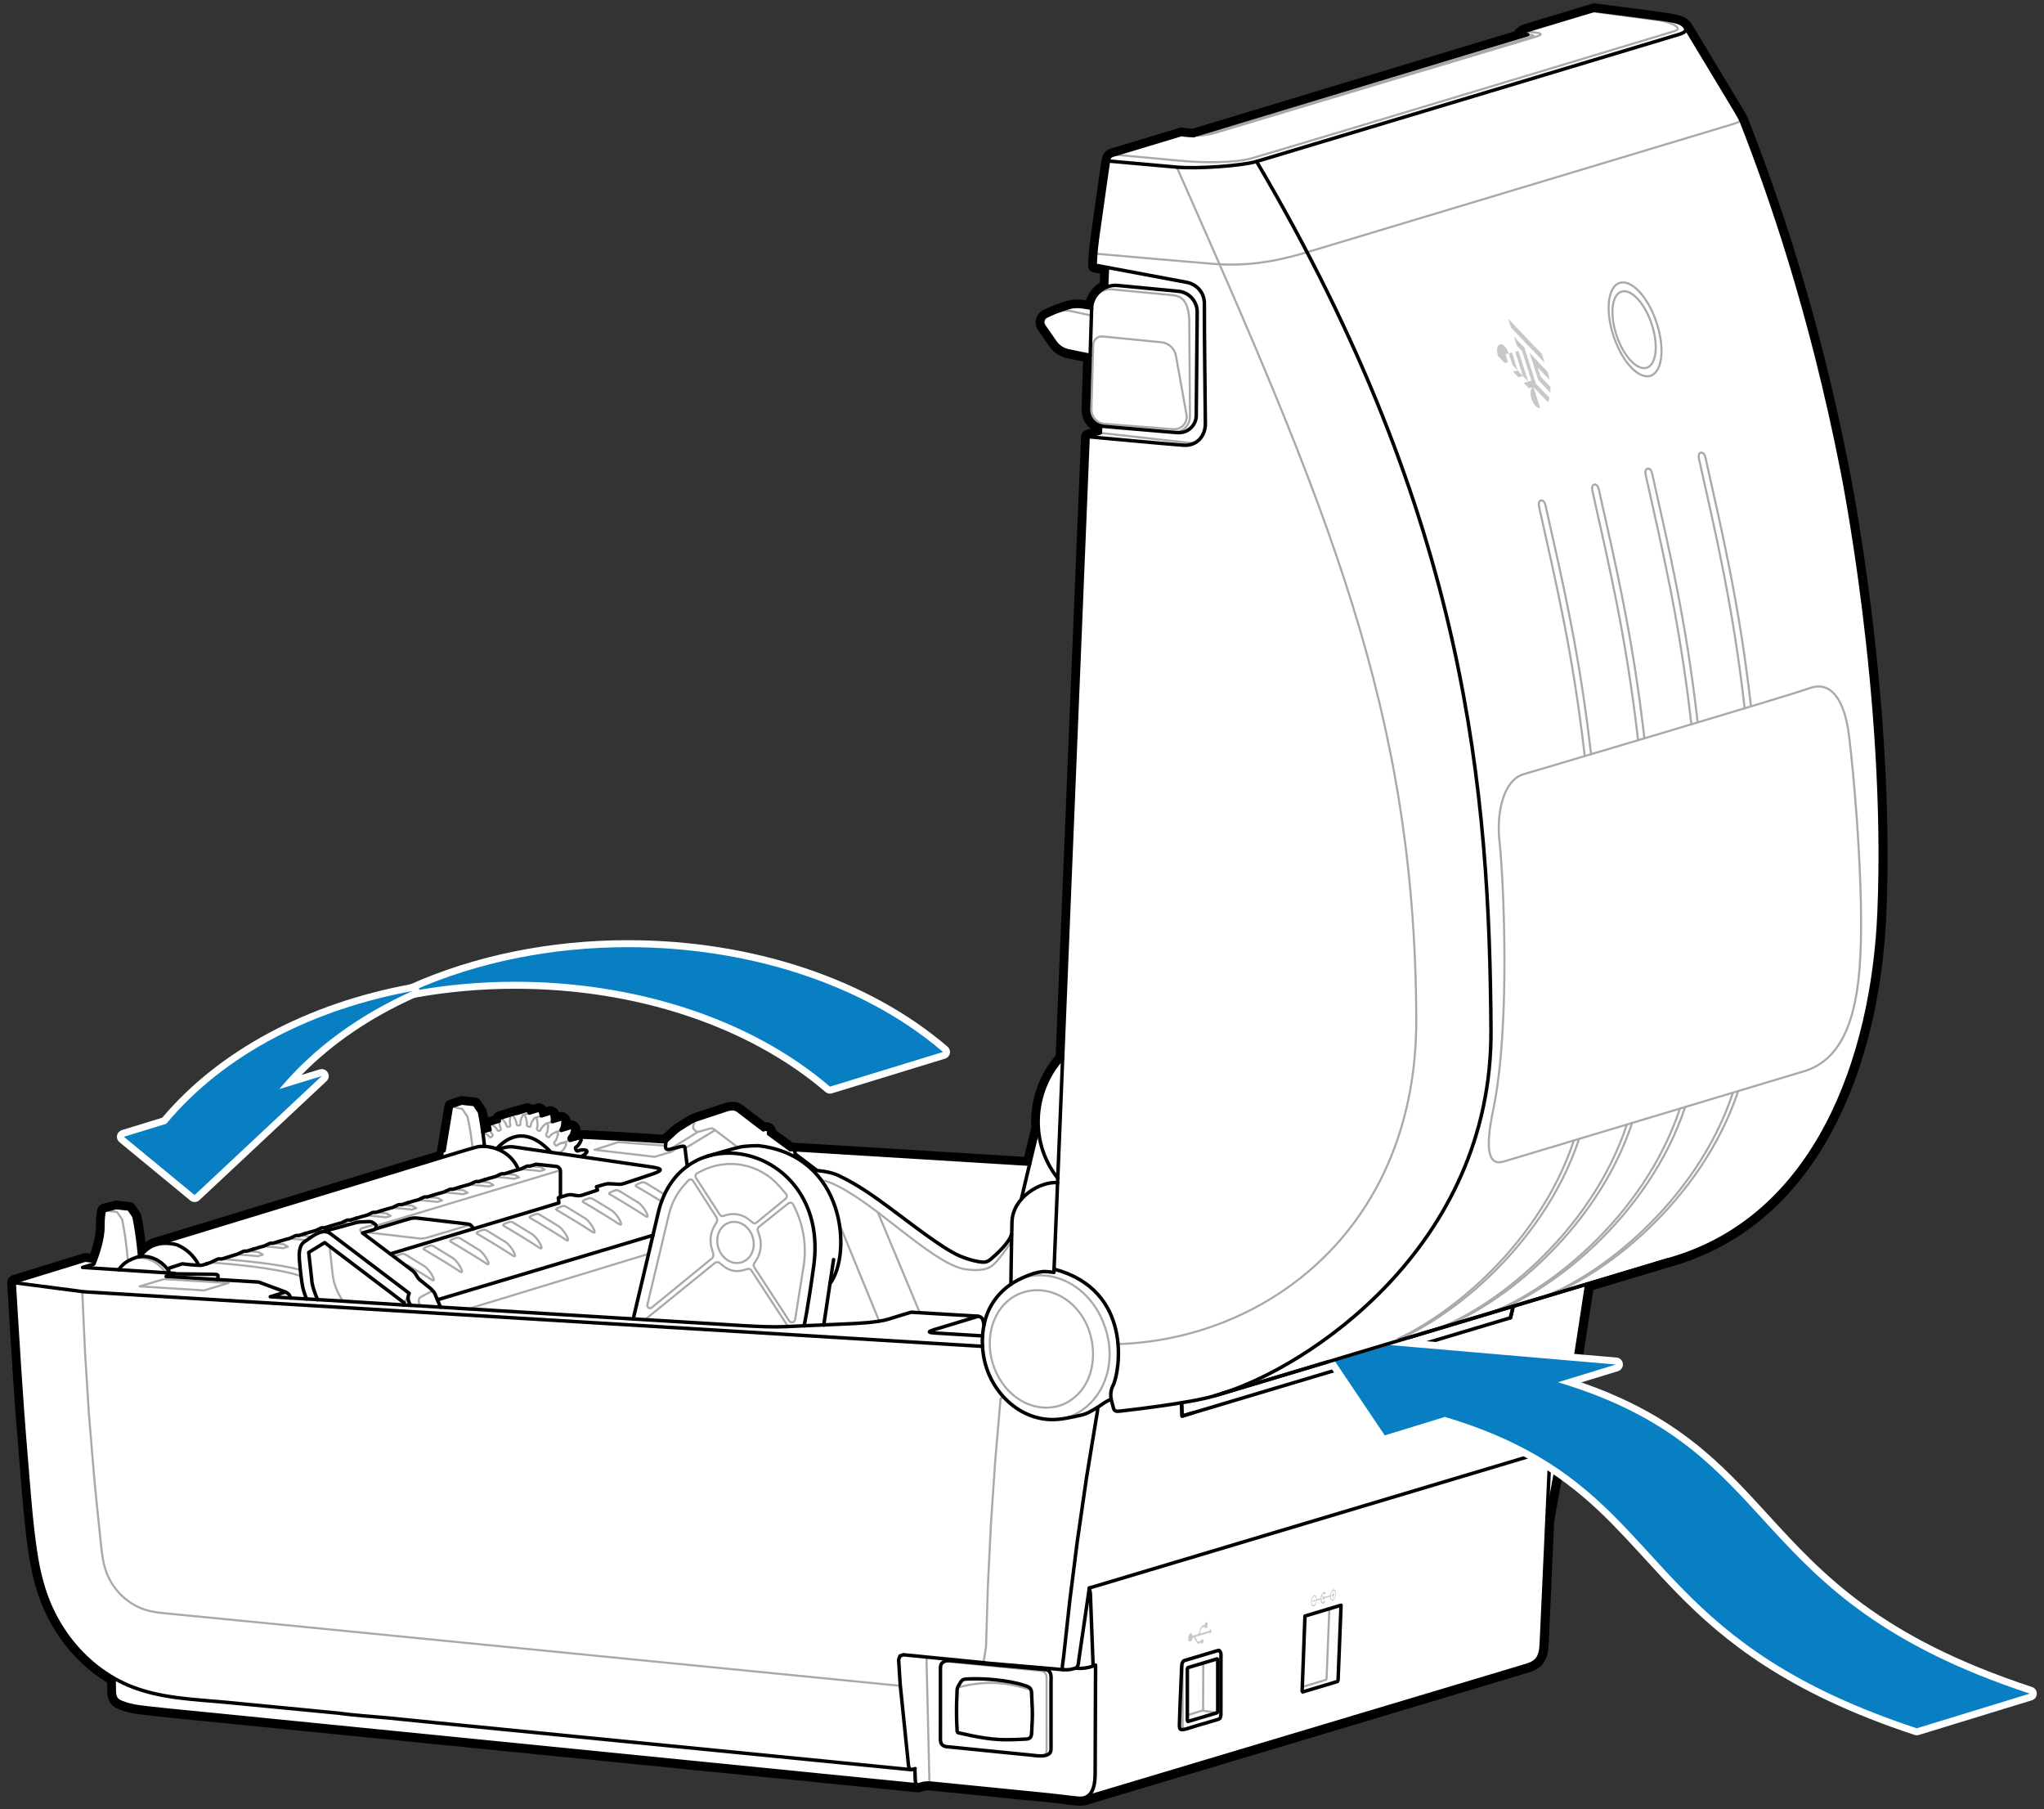 <?xml version="1.0" encoding="UTF-8"?>
<svg id="Layer_2" data-name="Layer 2" xmlns="http://www.w3.org/2000/svg" width="4.065in" height="3.597in" viewBox="0 0 292.681 258.979">
  <rect x="0" y="0" width="292.681" height="258.979" fill="#333333" stroke="none"/>
  <defs>
    <style>
      .cls-1 {
        fill: #000;
      }

      .cls-1, .cls-2, .cls-3, .cls-4, .cls-5 {
        stroke-width: 0px;
      }

      .cls-2, .cls-6, .cls-7 {
        fill: none;
      }

      .cls-6 {
        stroke: #a7a9ac;
        stroke-width: .3px;
      }

      .cls-6, .cls-7 {
        stroke-linecap: round;
        stroke-linejoin: round;
      }

      .cls-3 {
        fill: #c7c8ca;
      }

      .cls-4 {
        fill: #fff;
      }

      .cls-7 {
        stroke: #000;
        stroke-width: .5px;
      }

      .cls-5 {
        fill: #097fc3;
      }
    </style>
  </defs>
  <g>
    <g>
      <path class="cls-4" d="M154.677,257.995c-.346,0-.718-.031-1.206-.101-.132-.013-.285-.029-.438-.06-.344-.035-.732-.076-1.121-.132-.627-.066-1.3-.148-1.973-.231-1.12-.107-2.266-.217-3.398-.312l-2.469-.247-1.424-.15c-.354-.026-.722-.069-1.09-.126-.664-.051-1.365-.119-2.051-.188-.311-.034-1.542-.157-1.851-.191-.619-.051-1.24-.114-1.86-.178l-.824-.083c-.43-.042-.861-.083-1.287-.137-.006,0-.013.001-.02.001-.062,0-.168-.014-.275-.029l-.126-.011c-.114-.005-.243-.008-.372-.008s-.258.003-.393.009c-.179.031-.411.106-.631.181-.005.001-.104.028-.109.03-.054.016-.108.031-.163.041-.03.006-.088.009-.119.009-.05,0-.1-.008-.148-.022l-2.028-.19-3.37-.337-.509-.055c-.936-.081-1.882-.176-2.814-.273-1.022-.095-2.076-.205-3.117-.313-.451-.035-.914-.084-1.377-.133l-.711-.072-1.1-.123-2.562-.246c-.428-.039-.864-.085-1.304-.132-.469-.049-.941-.099-1.414-.141-.532-.047-.977-.086-1.434-.138,0,0-1.177-.122-1.424-.15-.946-.081-1.964-.178-2.982-.302-.515-.039-1.066-.094-1.603-.149l-1.467-.15-.491-.04c-.884-.096-1.794-.191-2.677-.259-.566-.07-1.095-.125-1.638-.18l-4.962-.492c-.75-.08-1.501-.154-2.233-.227l-1.158-.115c-.757-.08-1.518-.154-2.257-.226l-1.173-.116c-.589-.055-1.167-.109-1.746-.179l-.123-.011c-.535-.052-1.08-.104-1.613-.167l-1.737-.162-1.737-.178c-.307-.027-1.984-.192-1.984-.192-.507-.05-1.024-.102-1.53-.165l-1.734-.162-1.737-.178c-.773-.081-1.547-.155-2.3-.229l-1.175-.113c-.58-.056-1.156-.11-1.732-.18-.569-.054-1.146-.108-1.723-.178l-3.393-.326c-.742-.08-1.473-.153-2.184-.225l-4.448-.446c-.266-.026-1.332-.122-1.601-.15l-1.6-.164c-.259-.027-1.708-.166-1.708-.166l-1.41-.148-.404-.025c-.866-.084-1.758-.18-2.607-.275,0,0-1.18-.114-1.435-.136-.252-.028-1.209-.124-1.451-.151l-1.316-.122c-.466-.041-.963-.097-1.445-.151l-1.304-.122c-.227-.021-3.773-.382-3.773-.382-.352-.025-.716-.064-1.08-.104l-1.221-.13-5.662-.553c-.774-.077-1.559-.154-2.326-.24-.992-.096-2.007-.206-2.954-.314l-.244-.027c-.904-.103-1.778-.2-2.64-.423-.381-.093-.777-.219-1.168-.376-.305-.122-.653-.275-.918-.561-.312-.356-.478-.837-.503-1.441-.014-.335-.014-.656-.014-.991v-.668c-2.63-1.543-4.967-3.718-6.772-6.305-1.069-1.506-1.958-3.137-2.638-4.846-.838-2.054-1.448-4.417-1.862-7.22-.544-3.702-.855-7.457-1.152-11.3l-.205-2.567c-.652-7.532-1.11-14.999-1.6-23.278l-.082-1.408c-.008-.143.044-.323.146-.424l.096-.096c.073-.073.167-.122.268-.139l10.027-3.088c.047-.015.097-.022.147-.022l1.061.112c.61-1.687.964-3.317.954-4.42-.008-1.011.064-1.805.215-2.361h0c.019-.1.066-.195.136-.266.077-.077.195-.136.309-.154l1.646-.414c.04-.011.081-.016.122-.016l1.871.194c.155.017.298.108.386.235l.004-.003.684,1.019c.086.089.14.209.14.34.266,1.229.507,2.832.696,4.577.438-.412.939-.735,1.497-.966,0,0,.388-.126.417-.135.068-.034.145-.054.226-.054,3.255-1.006,30.543-9.33,40.425-12.331l1.122-6.832c0-.064.012-.129.037-.188.064-.156.215-.275.381-.31l1.417-.477c.051-.018.105-.026.159-.026l1.884.194c.156.017.298.107.386.235l.004-.003.724,1.08c.017.005.124.11.42,2.069.024-.142.087-.239.115-.28.024-.049.04-.062.078-.101.063-.062.224-.225.476-.241l.786-.253c.028-.133.09-.226.125-.277.048-.072.115-.131.193-.17.007-.004.078-.047.108-.061.038-.02.077-.035.118-.045.038-.017.078-.028.118-.036l1.982-.604c.07-.037.149-.059.234-.059.026,0,.063,0,.107.006l1.211-.367c.016-.005.042-.011.072-.016.115-.047.211-.047.265-.047.222,0,.419.109.544.289l.793-.243c.064-.027.133-.042.199-.042.002,0,.071-.004.091-.004.183,0,.347.058.48.169.176.124.232.307.252.372.005.016.009.033.013.053.013.021.024.045.033.068l.605-.189c.079-.039.164-.062.243-.062.122,0,.214.038.266.065.145.042.274.117.375.218.038.038.07.082.094.13.015.03.03.075.042.123l.012.032c.018.041.03.083.036.124.015.113.03.227.042.34l.499-.153c.07-.037.15-.059.235-.059.16,0,.28.065.332.093.042.022.097.061.131.094.115.07.211.174.272.295.08.113.08.292.08.388,0,.032-.005.076-.014.118v.087c0,.054-.009.107-.026.158,0,.015-.012.133-.017.172l.379-.117c.023-.012.048-.022.073-.031,0,0,.053-.016.084-.023.055-.019.112-.029.167-.029.041,0,.082.005.122.015.188.048.295.154.341.2.074.073.096.099.145.172.012.018.077.104.086.122.128.256.057.523-.02.728l-.007-.002c-.004.018-.025.101-.033.129,0-.001-.001.006-.001.01,1.501.048,3.626.156,5.737.269,2.471.143,5.038.311,6.895.433.031-.026.064-.049.101-.066h-0c-.016,0,.107-.116.239-.248.177-.158.362-.331.537-.494.252-.235.484-.45.592-.533.212-.175.366-.277.555-.403l.369.354-.284-.411c.054-.037.117-.079.18-.11.271-.181.801-.501,1.163-.71.045-.027.086-.059.127-.09.017-.013.08-.051.098-.061.19-.109.321-.184.612-.285h-.002c-.008,0,.038-.021.106-.044.2-.062,1.046-.345,1.933-.64,1.606-.535,2.13-.709,2.333-.767l-.001-.002c.463-.152.826-.224,1.14-.224.569,0,.956.237,1.289.493.405.328,2.148,1.646,2.993,2.283l.245.186c.104-.024.201-.036.292-.036.209,0,.4.063.551.185.263.21.341.517.358.756l2.707,1.974c.023-.001.046-.002.068-.002.086,0,.168.009.245.025l33.393,2.048,1.129-4.689c-.234-3.686,1.063-7.458,3.483-10.123.407-10.153.786-19.267.854-20.748.123-3.325,2.763-67.394,2.789-68.035.01-.247.198-.48.437-.516l1.341-.412.011-.253c-1.059-.472-1.75-1.556-1.721-2.761l.233-7.253-2.663-.544c-.927-.188-1.737-.722-2.279-1.503l-1.599-2.296c-.254-.359-.33-.814-.208-1.244.126-.42.417-.762.8-.943l1.044-.48c.138-.062.3-.121.462-.18l.195-.069c.197-.074.536-.201.983-.347.499-.176,1.113-.368,1.933-.368.329,0,.668.03,1.037.091l.563.092c.032-.199.097-.431.17-.595.046-.106.095-.219.16-.332h-.001c-.008,0,.025-.065.074-.139.34-.714.943-1.321,1.693-1.694l.09-2.024c-.656-.111-1.062-.185-1.312-.257-.041-.008-.082-.021-.122-.039-.197-.072-.257-.149-.275-.268-.001-.002-.001-.004-.002-.005-.035-.084-.045-.178-.031-.268.008-.193.036-.821.094-1.615.042-.692.127-1.471.237-2.187.058-.48.204-1.486.378-2.694l.072-.499c.501-3.571,1.044-7.426,1.138-7.935.162-.969.574-1.149,1.235-1.331.031-.012.109-.034.183-.052l-.001-.004c.825-.243,9.283-2.801,9.366-2.826.055-.02.114-.03.17-.03.05,0,.1.008.148.023.152.027.752.128,1.552.133l46.422-14.033c.005-.157.082-.34.207-.431l.492-.355c.045-.032.095-.058.148-.073l9.965-3.008c.047-.015.096-.021.145-.021.171,0,7.347.934,8.653,1.112,2.929.404,4.025.556,4.78,1.425.018.021.034.044.049.068.021.028.04.059.055.091.091.131.182.268.272.436.025.039,6.652,11.018,7.019,11.648.178.286.319.541.461.812.14.248.296.538.44.958,6.166,15.748,10.851,31.99,14.317,49.635l-.005.001c.159.641.661,3.413,1.033,5.646.541,3.185,1.349,8.284,2.122,14.483,1.357,10.955,2.834,27.361,2.163,43.308-.33,8.127-1.904,20.058-7.535,30.739-2.536,4.808-5.659,8.865-9.285,12.062-3.983,3.509-8.588,6.01-13.689,7.434-.041.012-.38.114-.975.293-1.709.516-5.515,1.662-10.429,3.127l-2.057,13.304-2.476,13.954-1.094,5.991c-.005.031-.014.062-.025.091-.053,1.291-.106,2.57-.172,3.85l-.615,13.736c-.043.815-.107,2.034-.874,2.849-.54.557-1.238.792-1.907.985-7.451,2.239-14.939,4.48-22.37,6.705l-40.51,12.118c-.219.093-.531.144-.936.144Z"/>
      <path class="cls-1" d="M228.278,1.49c.068,0,6.37.807,8.571,1.107,2.871.396,3.841.533,4.47,1.258.014.014.014.027.014.027,0,.014.014.014.014.014v.014c.096.136.191.273.287.451.068.109,6.685,11.073,7.027,11.661.178.287.314.533.451.793.123.219.273.492.41.889,6.165,15.748,10.841,31.961,14.299,49.568.014.028.438,2.105,1.025,5.633.602,3.54,1.381,8.544,2.119,14.463,1.353,10.923,2.83,27.3,2.16,43.225-.328,8.093-1.9,19.945-7.478,30.526-2.502,4.744-5.591,8.763-9.173,11.921-3.91,3.445-8.448,5.919-13.493,7.327-.055.014-4.839,1.463-11.716,3.513l-1.162,7.532-.943,6.083-2.474,13.943-1.094,5.988q-.014.014-.027.014c-.055,1.34-.109,2.666-.178,3.991-.205,4.58-.41,9.159-.615,13.739-.041.779-.096,1.846-.738,2.529-.451.465-1.066.67-1.682.847l-.041.014c-12.426,3.732-25.058,7.505-37.279,11.169-8.517,2.542-17.047,5.099-25.564,7.641-.232.096-.506.123-.793.123-.369,0-.752-.041-1.135-.096-.137-.014-.273-.027-.41-.055-.383-.041-.766-.082-1.148-.136-.642-.068-1.312-.15-1.982-.233-1.135-.109-2.283-.219-3.418-.314-.82-.082-1.64-.164-2.461-.246l-1.422-.15c-.355-.028-.711-.068-1.066-.123-.697-.055-1.394-.123-2.078-.191-.615-.068-1.23-.123-1.846-.191-.67-.055-1.326-.123-1.982-.191-.656-.068-1.326-.123-1.982-.205-.096,0-.191-.014-.287-.027l-.15-.014c-.144-.007-.28-.01-.417-.01s-.273.003-.417.01c-.26.041-.52.123-.766.205-.068.014-.137.041-.205.055h-.027c-.041-.013-.096-.013-.137-.013-1.791-.178-3.595-.356-5.359-.533l-.506-.055c-.943-.082-1.887-.177-2.816-.273-1.025-.096-2.078-.205-3.117-.314-.697-.055-1.394-.137-2.092-.205-.355-.041-.725-.082-1.094-.123-.848-.082-1.709-.164-2.57-.246-.889-.082-1.805-.191-2.72-.273-.478-.041-.943-.082-1.422-.137-.479-.055-.957-.096-1.422-.151-.957-.082-1.969-.177-2.98-.301-.533-.041-1.08-.095-1.613-.15-.492-.055-.971-.096-1.463-.15l-.506-.041c-.875-.095-1.791-.191-2.679-.26-.547-.068-1.08-.123-1.627-.177-.547-.055-1.094-.11-1.627-.164-.56-.055-1.121-.109-1.668-.164-.56-.055-1.121-.109-1.668-.164-1.148-.123-2.31-.232-3.39-.342-1.162-.123-2.338-.233-3.431-.342-.588-.055-1.162-.11-1.736-.178-.574-.055-1.162-.109-1.736-.177-.588-.055-1.162-.11-1.75-.164-.574-.055-1.162-.123-1.736-.177-.615-.055-1.23-.123-1.846-.177-.547-.055-1.107-.11-1.654-.178-.588-.055-1.162-.109-1.75-.164-.574-.055-1.162-.123-1.736-.178-1.176-.123-2.365-.233-3.472-.342-.574-.055-1.148-.109-1.723-.178-.574-.055-1.148-.109-1.722-.178l-3.404-.328c-1.148-.123-2.283-.233-3.349-.342l-3.281-.328c-.533-.055-1.066-.096-1.599-.15-.533-.054-1.066-.109-1.599-.164-.52-.055-1.039-.096-1.558-.15-.52-.054-1.039-.109-1.558-.164l-.424-.028c-.848-.082-1.736-.178-2.584-.274-.478-.041-.957-.095-1.449-.136-.478-.055-.957-.096-1.435-.15-.437-.041-.889-.082-1.326-.123-.465-.041-.957-.096-1.435-.151-.437-.041-.875-.082-1.312-.123-.437-.041-.875-.095-1.312-.136-.41-.041-.82-.082-1.23-.123-.41-.041-.82-.082-1.23-.123-.383-.027-.766-.068-1.148-.109-.383-.041-.766-.082-1.148-.123l-2.105-.205c-.984-.096-1.982-.191-2.939-.287-.971-.096-1.969-.191-2.939-.301-.998-.096-2.01-.205-2.953-.314l-.246-.027c-.848-.096-1.722-.192-2.57-.41-.397-.096-.766-.219-1.107-.355-.273-.11-.547-.232-.738-.438-.287-.328-.355-.793-.369-1.121-.014-.328-.014-.642-.014-.971v-.957c-2.652-1.503-5.031-3.677-6.863-6.302-1.039-1.462-1.914-3.062-2.584-4.743-.82-2.01-1.422-4.334-1.832-7.109-.547-3.718-.861-7.546-1.148-11.264-.068-.861-.137-1.709-.205-2.57-.67-7.737-1.148-15.639-1.599-23.267l-.082-1.408v-.041l.096-.096h.014l10.075-3.103h.014l1.381.15c.574-1.503,1.135-3.486,1.121-4.962-.014-1.558.178-2.146.205-2.256v-.014s.014-.014.027-.014h.014l1.681-.424h.014l1.805.192c.014,0,.027,0,.027.014l.725,1.08h.014c0,.027.465,2.01.807,5.7q0,.014-.014.028c.027-.014.055-.014.082-.014.533-.766,1.217-1.312,2.01-1.64,0,0,.041-.014.123-.041.041-.014.109-.027.178-.055.041-.014.082-.027.137-.041.014,0,.014-.014.014-.014h.068c3.459-1.066,31.155-9.514,40.792-12.44v-.013l1.189-7.19c-.014-.014,0-.028.014-.028h.014l1.463-.492h.014l1.818.192c.014,0,.027,0,.027.013l.725,1.08c.014.014.219.957.478,2.816l.971-.287v-.041c-.041-.15-.082-.342-.109-.533-.014-.014-.014-.041-.014-.055,0-.068.041-.109.055-.137.041-.041.096-.095.164-.095h.041l1.189-.383v-.233c0-.055.027-.095.055-.136.027-.014.041-.027.068-.027.014-.014.027-.014.027-.028.014,0,.014-.014.027-.014s.041,0,.055-.014c.014,0,.027-.014.027-.014h.014l2.105-.642c.014,0,.014-.014.014-.014.041,0,.068,0,.109.027l1.353-.41c.027-.014.055-.014.082-.014.041-.027.068-.027.109-.027.082,0,.137.055.164.137.055.068.109.164.15.246l1.203-.369c.007-.007.014-.01.019-.01s.009.003.009.01c.027-.014.055-.014.082-.014.082,0,.137.027.178.068.055.027.068.096.082.136v.027c.014.042.027.082.055.123,0,.014.014.041.014.055.014.041.027.082.041.123.014.068.041.136.055.205,0,.028.014.028.014.041v.014l1.135-.355c.014-.027.041-.027.055-.027.027,0,.041.014.068.027.014,0,.027,0,.041.014.055.014.123.041.178.095.014.027.014.055.014.069.014.013.014.027.014.041l.014.014c.041.301.082.629.055.944l1.203-.369c.014,0,.014-.014.014-.014.041,0,.082.027.109.041l.041.041s.014,0,.014.014c.041.014.096.055.123.109.027.041.027.11.027.164,0,.028-.014.042-.014.069v.137c-.014.041-.014.096-.027.136-.014.205-.041.383-.096.547-.014.055-.027.109-.055.15-.014.028-.027.054-.041.068-.027.027-.041.055-.055.082v.096l1.326-.41s0-.014.014-.014l.041-.014h.027c.014,0,.014-.014.027-.014.055.014.082.041.109.068.041.041.055.055.082.095.014.014.041.041.055.069.041.082,0,.219-.041.328-.014.027-.027.055-.027.068-.014.041-.014.082-.027.11-.014.041-.014.096-.027.136-.055.15-.123.301-.232.451,0,.014-.014.014-.027.027,1.449.027,3.91.151,6.48.287,2.597.15,5.304.328,7.177.451,0-.068.027-.096.068-.137.027-.013.191-.164.369-.342.369-.328.902-.847,1.08-.984.232-.191.383-.287.588-.424.041-.027.096-.068.15-.096.314-.205.834-.52,1.189-.725.068-.041.123-.082.178-.123.191-.109.301-.177.574-.273.027-.014.055-.027.096-.041.437-.136,4.224-1.408,4.265-1.408.413-.136.725-.198.984-.198.392,0,.663.143.984.39.506.41,3.212,2.447,3.445,2.625.152-.058.282-.089.39-.089.096,0,.175.024.239.075.205.164.178.52.164.615l3.076,2.242c.075-.014.144-.021.205-.021s.116.007.164.021h.027l33.834,2.078,1.244-5.167v-.014c-.246-3.664,1.053-7.368,3.472-9.952.41-10.225.793-19.439.861-20.929.123-3.322,2.734-66.711,2.789-68.037v-.041h.027l1.736-.533.041-.971c-1.053-.301-1.763-1.285-1.736-2.406l.246-7.669-3.076-.629c-.807-.164-1.504-.629-1.969-1.299l-1.599-2.297c-.164-.232-.219-.533-.137-.82.082-.273.273-.506.533-.629l1.039-.479c.123-.054.273-.109.424-.164.027-.014.055-.014.082-.027.15-.055.533-.205,1.08-.383.528-.186,1.062-.344,1.778-.344.286,0,.601.025.956.084l1.094.177v-.055c0-.136.014-.273.041-.424.027-.178.082-.369.137-.492.041-.096.082-.191.137-.287.014-.041.027-.068.055-.109.369-.765.998-1.34,1.763-1.64l.123-2.775c-1.053-.178-1.736-.314-1.736-.328-.027,0-.041-.014-.027-.027,0-.014.027-.711.096-1.64.041-.67.123-1.436.232-2.146.068-.561.246-1.777.451-3.199.437-3.117,1.039-7.396,1.135-7.915.123-.738.342-.793.889-.943.027-.014.041-.014.068-.027.041-.014.068-.027.109-.027.697-.205,9.296-2.802,9.378-2.83.009,0,.012-.006.017-.006.003,0,.006.001.01.006,0,0,.724.15,1.75.15h.014l46.848-14.163v-.396l.492-.355,9.966-3.007h.014M228.278.49h-.014c-.098,0-.195.014-.289.043l-9.966,3.007c-.106.032-.207.082-.297.147l-.492.355c-.157.113-.275.268-.345.444l-46.062,13.925c-.691-.01-1.207-.091-1.366-.119-.086-.024-.174-.036-.263-.036-.113,0-.226.02-.333.057h-.001c-.204.064-8.19,2.476-9.269,2.797-.102.018-.178.045-.219.06-.015.005-.035.013-.055.021-.005.002-.01.004-.016.006-.738.208-1.352.497-1.557,1.728-.093.502-.636,4.363-1.139,7.941l-.083.577c-.17,1.177-.311,2.153-.37,2.639-.108.701-.194,1.496-.238,2.206-.055.744-.085,1.362-.094,1.599-.018.158-0.0.321.057.472.051.211.165.358.383.474.145.098.314.161.489.178.214.057.475.11.793.168l-.058,1.304c-.712.419-1.29,1.036-1.665,1.788-.035.058-.064.115-.089.175-.055.105-.102.21-.147.315-.029.064-.057.138-.082.218l-.109-.018c-.393-.065-.759-.097-1.116-.097-.898,0-1.56.207-2.11.4-.44.143-.791.274-.99.349l-.088.033c-.032.009-.073.022-.12.041-.164.06-.326.12-.461.179l-1.053.485c-.521.247-.908.701-1.073,1.25-.168.588-.066,1.198.278,1.684l1.596,2.291c.615.886,1.535,1.493,2.59,1.707l2.249.459-.219,6.826c-.027,1.116.47,2.14,1.288,2.794l-.587.18c-.435.113-.77.503-.77.967l-.004.11c-.273,6.618-2.667,64.752-2.784,67.932-.069,1.51-.453,10.767-.847,20.563-2.41,2.731-3.707,6.534-3.494,10.278l-1.013,4.209-32.96-2.024c-.063-.011-.127-.019-.193-.022l-2.405-1.754c-.059-.292-.2-.618-.512-.867-.241-.192-.539-.294-.863-.294-.053,0-.107.003-.161.008l-.088-.066c-.836-.631-2.575-1.945-2.956-2.254-.404-.311-.893-.613-1.614-.613-.369,0-.781.079-1.297.249l.002.005c-.277.08-.862.274-2.295.751-.897.299-1.762.587-1.957.647-.08.027-.136.05-.184.072-.301.11-.465.203-.638.302l-.045.026c-.036.021-.071.043-.105.069-.029.022-.057.044-.092.065-.327.189-.842.499-1.189.723-.061.035-.121.074-.174.11l-.079.053c-.185.123-.36.239-.607.443-.107.082-.29.252-.602.543-.172.16-.354.33-.507.466-.015.013-.029.026-.043.04-.057.057-.112.111-.159.155-1.839-.121-4.311-.281-6.691-.419-1.847-.098-3.701-.193-5.14-.247.011-.186-.014-.399-.121-.612-.051-.102-.112-.184-.166-.246-.042-.058-.08-.099-.157-.176-.068-.069-.25-.25-.574-.331-.079-.02-.161-.03-.243-.03-.051,0-.103.004-.153.012-.011-.136-.046-.321-.155-.508-.092-.164-.225-.307-.381-.413-.064-.057-.136-.106-.212-.145-.066-.037-.272-.149-.562-.149-.121,0-.236.021-.343.061-.019-.065-.043-.128-.074-.189-.049-.098-.113-.187-.19-.264-.148-.147-.331-.258-.535-.326-.083-.04-.246-.102-.457-.102-.173,0-.339.04-.486.115l-.088.028c-.075-.114-.168-.21-.278-.288-.218-.171-.488-.264-.775-.264-.025,0-.062,0-.109.004-.118.002-.236.027-.348.071l-.485.149c-.194-.143-.43-.223-.685-.223-.065,0-.199,0-.364.051-.049.01-.102.025-.158.045l-1.082.328c-.019-0-.036-0-.05-0-.15,0-.292.033-.42.092l-1.952.595c-.033.009-.066.019-.098.03-.066.018-.131.042-.193.072-.04.019-.079.04-.116.063-.017.009-.03.017-.041.023-.155.078-.254.177-.35.321-.022.032-.056.084-.092.153l-.523.168c-.073.011-.143.028-.21.051-.169-.968-.269-1.209-.381-1.349l-.686-1.023-.004.003c-.168-.247-.442-.421-.749-.453h0l-1.818-.192c-.035-.004-.07-.006-.105-.006-.108,0-.23.018-.333.052l-1.463.492c-.279.092-.521.3-.635.571-.045.107-.07.221-.076.335l-1.075,6.497c-10.034,3.048-36.309,11.062-40.078,12.223-.091.011-.179.033-.261.067-.035.011-.068.021-.1.032-.019.006-.038.013-.056.021-.056.014-.093.025-.122.034l-.128.043c-.021.007-.041.015-.061.023-.321.133-.625.293-.911.481-.172-1.415-.377-2.711-.598-3.766l-.002 0c-.028-.207-.119-.394-.254-.541l-.645-.961-.004.002c-.168-.247-.442-.42-.748-.453h0l-1.805-.192c-.035-.004-.07-.006-.106-.006-.082,0-.178.01-.258.03l-1.681.424 0.0.001c-.189.047-.372.144-.503.275-.147.146-.244.334-.279.536-.156.607-.229,1.428-.22,2.45.009.967-.283,2.378-.794,3.875l-.599-.065c-.036-.004-.072-.006-.108-.006-.1,0-.213.015-.308.044l-10.036,3.091c-.175.045-.339.134-.466.262l-.096.096c-.187.188-.292.442-.292.706,0,.019.001.08.002.099l.082,1.408c.49,8.284.949,15.754,1.601,23.295l.099,1.238.106,1.325c.297,3.851.61,7.616,1.156,11.331.421,2.845,1.04,5.247,1.895,7.341.692,1.737,1.6,3.404,2.694,4.944,1.786,2.56,4.088,4.728,6.678,6.296v.384c0,.343 0.0.67.014,1.012.03.721.237,1.306.616,1.738.341.366.737.554,1.118.707.413.165.831.299,1.244.399.879.227,1.767.327,2.626.424l.066.008.248.028c.945.109,1.963.219,2.967.316.812.092,1.66.175,2.495.257l.442.043c.71.071,1.445.142,2.18.214l.76.074,2.105.205.878.094.261.028c.397.042.79.084,1.184.113l.584.059.618.062.664.066.566.057c.218.02.43.043.641.067.226.025.452.049.678.07l.903.085.408.038c.467.054.968.109,1.441.151l.73.068.591.055c.223.026.466.05.71.074.235.023.47.047.704.074.277.023.52.048.761.072.24.024.479.048.717.068.825.094,1.719.19,2.572.273l.455.03,1.519.161c.264.028.528.052.793.076.255.023.51.047.765.074l.479.049,1.124.115c.27.028.541.052.812.076.262.023.525.047.787.074l3.283.328,1.126.114c.723.073,1.466.147,2.216.228l3.415.329c.551.066,1.124.121,1.697.175.583.069,1.164.125,1.744.18l1.135.11c.765.074,1.551.149,2.332.231.293.028.58.058.867.089.294.031.588.062.879.09l.942.088.81.076c.483.061,1.011.114,1.527.166l.12.012c.318.028.625.059.931.089.308.031.617.062.925.089.277.026.564.057.85.087.294.031.589.062.88.09l.889.083.863.081c.504.06,1.044.112,1.576.162l.159.015c.559.067,1.142.123,1.738.178l1.121.11c.753.073,1.528.149,2.297.23l1.144.114c.736.073,1.494.147,2.246.228l1.231.121.446.043,1.668.164,1.624.164c.539.053,1.064.107,1.602.175.923.072,1.837.168,2.695.262l.533.044c.221.025.467.049.714.073.239.024.477.047.719.074.55.056,1.105.112,1.647.153.831.102,1.79.199,2.972.3.215.026.466.051.718.077.224.022.449.045.674.071.488.056.962.098,1.45.14.475.042.953.093,1.427.143.434.046.864.091,1.288.13l.36.034,2.205.211,1.077.121.7.072c.476.05.951.1,1.427.137,1.017.107,2.073.217,3.102.313.926.095,1.874.191,2.823.274l.484.053c1.359.137,2.734.273,4.108.409l1.26.125c.023.002.046.004.069.004.055.009.11.014.166.014.065,0,.157-.006.22-.019.066-.013.133-.031.199-.051.039-.008.091-.023.129-.036.187-.062.383-.125.557-.158.106-.004.208-.007.31-.007.121,0,.242.003.369.009l.078.008c.111.016.223.029.334.033.425.052.855.094,1.284.135.224.021.447.043.668.066.683.071,1.337.139,2.004.193.288.033.605.064.922.096.298.03.597.06.895.093.689.069,1.38.137,2.072.191.361.055.732.097,1.104.126l1.394.148.838.084,1.628.163c1.147.097,2.291.206,3.422.314.649.08,1.324.163,1.972.232.347.05.727.092,1.107.132.152.028.305.044.457.06.462.067.867.101,1.234.101.447,0,.805-.057,1.121-.177,4.249-1.269,8.502-2.541,12.754-3.812,4.257-1.273,8.514-2.547,12.767-3.816,4.958-1.487,9.982-2.99,15.033-4.502,7.402-2.216,14.861-4.449,22.248-6.667.01-.003.06-.02.07-.023.662-.191,1.462-.46,2.083-1.1.903-.96.973-2.288,1.019-3.167l.285-6.361.331-7.392c.065-1.252.117-2.511.169-3.781.008-.03.015-.059.021-.089l1.094-5.988,2.475-13.948.947-6.105,1.066-6.908c4.802-1.433,8.507-2.549,10.163-3.048.562-.169.886-.267.933-.281,5.17-1.443,9.842-3.98,13.881-7.539,3.671-3.237,6.833-7.343,9.396-12.204,5.674-10.765,7.261-22.774,7.592-30.952.672-15.983-.807-32.417-2.167-43.389-.774-6.208-1.583-11.316-2.125-14.508-.008-.047-.756-4.497-1.04-5.656l.01-.002c-3.472-17.675-8.166-33.945-14.349-49.74-.145-.423-.319-.747-.47-1.015-.155-.295-.3-.55-.472-.828-.341-.588-6.604-10.963-7.009-11.631-.1-.183-.197-.327-.285-.455-.041-.079-.091-.153-.151-.219-.877-1.003-2.026-1.162-5.08-1.583-.691-.094-8.479-1.117-8.708-1.117h0Z"/>
    </g>
    <g>
      <path class="cls-6" d="M35.345,179.107c.783.067,1.509.078,1.657.138s.64.365.64.365l-.71.218s-2.201-.218-2.468-.213-.224-.135-.224-.135"/>
      <path class="cls-6" d="M11.783,184.89l.379,8.479.565,8.988c.214,2.59.428,5.18.642,7.77.291,3.524.691,7.043,1.047,10.562.146,1.437.294,2.89.773,4.252.915,2.605,3.097,4.753,5.744,5.539,1.039.308,2.126.413,3.205.517,4.23.405,8.459.816,12.688,1.234,2.606.257,5.212.515,7.818.772,2.95.291,5.899.583,8.849.874,3.188.315,6.375.63,9.563.945,3.32.328,6.64.656,9.959.984,3.346.331,6.692.661,10.038.992,3.267.323,6.533.646,9.8.968,3.081.304,6.163.609,9.244.913,2.79.276,5.58.551,8.37.827,2.393.236,4.786.473,7.179.709,1.89.187,3.781.374,5.671.56,1.282.127,2.563.253,3.845.38l1.701.168.055.005"/>
      <polyline class="cls-6" points="143.552 200.04 143.272 200.241 142.499 209.222 141.894 218.151 141.455 227.008 141.189 235.768 140.826 238.011"/>
      <line class="cls-6" x1="140.679" y1="191.862" x2="140.549" y2="191.862"/>
      <g id="ID_1017" data-name="ID 1017">
        <path class="cls-6" d="M150.793,185.077c.428.147.849.336,1.258.569,1.662.945,2.944,2.494,3.677,4.254,1.539,3.697.927,8.595-2.776,10.769-.437.257-.906.459-1.394.599-1.498.432-3.143.263-4.568-.366s-2.633-1.7-3.519-2.977c-1.205-1.737-1.825-3.869-1.739-5.978.061-1.497.479-2.991,1.293-4.251,1.731-2.677,4.897-3.604,7.767-2.619Z"/>
        <path class="cls-6" d="M151.57,203.172c.659-.079,1.27-.235,1.896-.495,1.608-.669,2.975-1.902,3.9-3.364.055-.088.109-.176.162-.265,1.107-1.891,1.521-4.149,1.302-6.327-.123-1.221-.439-2.42-.906-3.554-1.266-3.077-3.792-5.604-7.098-6.38-1.507-.354-3.084-.296-4.55.214"/>
      </g>
      <polyline class="cls-6" points="174.282 245.179 172.184 244.874 172.272 244.684 172.296 238.064"/>
      <polyline class="cls-6" points="169.528 247.592 169.344 247.282 169.331 238.216 169.528 237.77 174.579 236.258"/>
      <polyline class="cls-6" points="132.662 237.205 133.082 254.933 133.291 255.255"/>
      <polyline class="cls-6" points="190.35 230.292 189.951 240.283 189.86 240.472 186.476 241.485"/>
      <line class="cls-6" x1="172.184" y1="244.874" x2="170.014" y2="245.524"/>
      <path class="cls-6" d="M147.637,241.916c-1.624-.503-3.232-.897-4.94-.981-.963-.047-1.931-.013-2.888.103-.484.059-.964.138-1.441.238-.238.05-.475.105-.711.166-.189.049-.414.066-.543.217-.018.021-.034.042-.052.062"/>
      <path class="cls-6" d="M149.411,251.357c.194-.066.33-.248.392-.443s.063-.403.063-.608c-0-1.986-.001-3.972-.001-5.958-0-.999.001-1.997 0-2.996l-.001-1.022c-0-.198-.001-.401-.07-.587-.086-.232-.279-.421-.513-.503-.128-.045-.265-.059-.4-.072-1.313-.129-2.626-.26-3.94-.392l-3.861-.386-3.506-.35-2-.2-.134-.013-.281.034"/>
      <path class="cls-6" d="M160.093,192.408c21.446-.706,42.815-16.761,42.706-46.609-.163-44.234-12.967-73.644-34.293-121.875"/>
      <ellipse class="cls-6" cx="234.126" cy="47.145" rx="3.226" ry="7.007" transform="translate(-2.82 77.049) rotate(-18.578)"/>
      <path class="cls-6" d="M258.537,153.287c7.186-2.355,8.002-12.328,7.95-21.801s-1.069-20.789-1.708-26.06c-.639-5.271-2.602-8.027-5.661-6.915s-38.069,11.464-40.964,12.321-3.92,5.521-3.426,9.785,1.663,25.941-.929,38.327c-1.206,5.761-.629,7.977,1.525,7.329l43.213-12.987Z"/>
      <path class="cls-6" d="M226.921,108.234c-1.687-14.691-4.109-24.813-6.53-35.644,0,0-.222-.837.254-.946s.648.654.648.654c2.422,10.832,4.843,20.953,6.53,35.644"/>
      <path class="cls-6" d="M234.555,105.953c-1.687-14.691-4.109-24.813-6.53-35.644,0,0-.222-.837.254-.946s.648.654.648.654c2.422,10.832,4.843,20.953,6.53,35.644"/>
      <path class="cls-6" d="M242.188,103.673c-1.687-14.691-4.109-24.813-6.53-35.644,0,0-.222-.837.254-.946s.648.654.648.654c2.422,10.832,4.843,20.953,6.53,35.644"/>
      <path class="cls-6" d="M249.822,101.392c-1.687-14.691-4.109-24.813-6.53-35.644,0,0-.222-.837.254-.946s.648.654.648.654c2.422,10.832,4.843,20.953,6.53,35.644"/>
      <ellipse class="cls-6" cx="233.988" cy="47.191" rx="2.642" ry="5.738" transform="translate(-2.842 77.007) rotate(-18.578)"/>
      <g>
        <path class="cls-6" d="M197.313,192.794c8.343-2.686,22.769-13.651,28.054-29.538"/>
        <path class="cls-6" d="M198.064,192.556c8.343-2.686,22.769-13.651,28.054-29.538"/>
      </g>
      <g>
        <path class="cls-6" d="M204.904,190.516c8.343-2.686,22.769-13.651,28.054-29.538"/>
        <path class="cls-6" d="M205.655,190.279c8.343-2.686,22.769-13.651,28.054-29.538"/>
      </g>
      <g>
        <path class="cls-6" d="M212.496,188.239c8.343-2.686,22.769-13.651,28.054-29.538"/>
        <path class="cls-6" d="M213.247,188.001c8.343-2.686,22.769-13.651,28.054-29.538"/>
      </g>
      <g>
        <path class="cls-6" d="M220.087,185.962c8.343-2.686,22.769-13.651,28.054-29.538"/>
        <path class="cls-6" d="M220.838,185.724c8.343-2.686,22.769-13.651,28.054-29.538"/>
      </g>
      <path class="cls-6" d="M156.908,36.316c6.926.61,11.202.989,16.917,1.458,5.715.468,10.426-.795,13.729-1.789,3.303-.994,59.341-17.834,60.384-18.161s1.464-.44,1.124-1.037"/>
      <path class="cls-6" d="M18.296,180.245c-.348-3.729-.812-5.688-.812-5.688l-.728-1.074-1.809-.191"/>
      <path class="cls-6" d="M92.695,186.789l3.097-12.972c.381-1.596,1.162-3.07,2.269-4.281l.513-.562c.184-.202.509-.174.657.056l3.358,5.228c.137.213.142.484.015.702l-.293.502c-.583,1.001-.724,2.199-.39,3.308l.205.678c.079.261-.008.543-.218.715l-8.586,7.019c-.29.237-.716-.03-.629-.394Z"/>
      <path class="cls-6" d="M92.346,188.919l10.003-8.115c.203-.165.494-.167.699-.005l.658.52c.753.594,1.745.789,2.667.525l.668-.192c.205-.059.425.023.542.201l5.272,8.061"/>
      <path class="cls-6" d="M113.849,188.897l1.216-7.609c.449-2.812.032-5.694-1.196-8.263l-.281-.588c-.129-.271-.477-.351-.711-.164l-4.206,3.348c-.166.132-.231.354-.163.555l.21.621c.418,1.236.239,2.597-.484,3.683l-.237.356c-.112.167-.113.385-.003.554l5.004,7.689c.233.358.784.241.851-.181Z"/>
      <path class="cls-6" d="M108.288,175.046l4.189-3.43c.222-.182.25-.511.061-.727l-.976-1.118c-2.816-3.224-7.482-4.081-11.259-2.068l-.475.253c-.238.127-.316.43-.17.656l3.421,5.283c.1.154.288.225.464.175l.517-.146c1.086-.306,2.253-.072,3.137.629l.625.495c.137.109.331.107.466-.004Z"/>
      <path class="cls-6" d="M57.889,186.519c.164-.383.492-.957.684-1.326.014-.041.027-.055.027-.055"/>
      <path class="cls-6" d="M49.166,186.316c-1.02-1.401-1.418-2.812-1.549-4.012s-.418-3.846-.418-3.846"/>
      <path class="cls-6" d="M61.741,184.533c.165.173.136.268-.017.35-.204.109-1.158.616-1.465.782s-.454.659-.05,1.285"/>
      <path class="cls-6" d="M53.729,175.252c-1.003.295-1.509.45-1.818.543s-.561.311,0,.709"/>
      <line class="cls-6" x1="92.868" y1="179.492" x2="67.041" y2="187.366"/>
      <path class="cls-6" d="M58.325,181.092c1.324.755,2.842,1.656,3.473,2.099.811.57-.058-1.23-.973-1.902-.348-.214-.696-.428-1.044-.641-.357-.223-.718-.441-1.078-.662-.178-.109-.358-.216-.535-.326-.176-.11-.364-.197-.578-.167-.044.006-.086.02-.128.033-.266.086-.531.171-.797.256"/>
      <polygon class="cls-6" points="32.734 183.663 23.461 183.106 19.995 184.145 29.215 184.724 32.734 183.663"/>
      <path class="cls-6" d="M18.428,180.46c1.74-.9,3.976-.218,5.275,1.723"/>
      <path class="cls-6" d="M30.159,180.724c2.407.183,9.334.739,12.956,1.953"/>
      <path class="cls-6" d="M43.004,181.777c-3.524-.913-8.806-1.358-11.253-1.547"/>
      <path class="cls-6" d="M67.672,164.363c-.337-3.093-.75-4.539-.75-4.539l-.728-1.074-1.559-.348"/>
      <path class="cls-6" d="M71.705,160.033c.129-.032.271.206.34.286.186.219.388.47.467.752.016.057.031.116.065.165.045.065.12.094.196.074l.122-.033c.062-.017.145-.047.168-.116.025-.076-.014-.182-.03-.257-.042-.205-.04-.416-.016-.623.012-.105.029-.209.049-.312.016-.083.018-.225.067-.294.026-.036.074-.046.118-.053.033-.005.067-.011.101-.009.068.004.104.041.137.096.126.209.252.419.346.644.044.106.081.216.106.328.026.116.019.243.076.35.004.007.007.013.013.019.006.006.014.01.022.014.08.038.135.033.219.033.062 0.0.132.011.184-.03.062-.049.06-.142.057-.221-.014-.413.142-.765.299-1.137.013-.03.027-.062.054-.081.034-.024.079-.021.121-.018.058.005.119.012.164.049.047.039.057.095.072.15.016.06.038.118.058.178.036.108.07.217.098.328.028.11.052.222.066.335.015.114.01.214.003.326-.004.058.003.116.018.172.002.007.004.014.008.021.006.01.015.018.024.025.079.062.17.079.266.104.016.004.032.008.049.01.031.003.062-.004.112-.017.04-.022.061-.12.067-.161.013-.084.033-.166.058-.247.047-.15.117-.286.197-.421.078-.132.18-.246.269-.371.017-.023.034-.047.06-.06.039-.018.085-.004.125.01.062.021.13.047.164.103.019.03.025.066.031.102.053.321.099.657.062.982-.005.043-.011.086-.026.127-.048.135-.098.238.003.367.078.1.237.18.366.168.076-.007.099-.118.124-.177.07-.167.169-.323.29-.457.131-.145.289-.255.438-.379.017-.014.036-.029.058-.033.032-.005.062.013.089.03.022.014.044.029.067.043.039.025.08.053.101.094.035.066.011.148.009.219-.003.092-.01.185-.017.277-.015.181-.042.362-.095.536-.017.054-.035.109-.062.159-.026.049-.069.085-.086.139-.035.112.001.226.079.31.061.067.14.115.225.144.099.035.156-.058.207-.131.121-.173.281-.287.452-.404.12-.082.281-.131.413-.193.027-.013.056-.026.086-.022.037.004.066.033.091.06.024.026.048.051.073.077.017.018.035.037.046.06.047.099-.04.283-.067.384-.021.081-.043.161-.064.242-.041.153-.129.309-.215.44-.063.096-.205.203-.194.325.005.057.034.108.069.153.043.057.089.112.133.168.04.051.128.069.183.041.038-.019.068-.051.1-.08.188-.171.439-.251.682-.297.087-.016.173-.033.26-.049.037-.007.076-.014.112-.002.05.016.083.063.111.108.04.063.082.135.064.207-.005.02-.015.039-.025.058-.072.138-.131.306-.222.432-.114.158-.227.33-.394.438-.054.035-.116.064-.147.12-.039.072-.01.161.024.235.006.013.012.027.019.042"/>
      <path class="cls-6" d="M70.238,160.873c.033-.004.066.003.099.026.315.218.68.461.85.819.021.045.043.09.077.126.111.118.241.007.348-.056.071-.042.123-.096.107-.187-.019-.11-.08-.212-.113-.319-.035-.113-.06-.23-.077-.347-.022-.15-.031-.301-.035-.453"/>
      <path class="cls-6" d="M69.154,162.161c.223.055.457.162.592.257.138.097.244.215.357.338.029.032.066.06.109.067.048.008.097-.014.136-.043.075-.057.148-.13.176-.222.019-.063.016-.131-.01-.192-.034-.079-.109-.119-.149-.192-.077-.139-.154-.297-.196-.454"/>
      <line class="cls-6" x1="80.243" y1="163.685" x2="81.658" y2="163.25"/>
      <line class="cls-6" x1="79.628" y1="162.051" x2="80.352" y2="161.828"/>
      <line class="cls-6" x1="78.208" y1="160.843" x2="79.098" y2="160.57"/>
      <line class="cls-6" x1="76.574" y1="160.031" x2="77.533" y2="159.736"/>
      <line class="cls-6" x1="74.896" y1="159.608" x2="75.785" y2="159.337"/>
      <line class="cls-6" x1="73.181" y1="159.639" x2="73.946" y2="159.403"/>
      <path class="cls-6" d="M99.549,160.354c-.233.636-.471,1.073-.138,1.344s.213.434.785.273l1.411-.396c.386-.108.459-.041.782.204s3.294,2.487,3.294,2.487"/>
      <line class="cls-6" x1="95.887" y1="164.531" x2="99.939" y2="162.029"/>
      <line class="cls-6" x1="98.088" y1="164.393" x2="102.389" y2="161.779"/>
      <polyline class="cls-6" points="95.292 164.007 88.548 163.498 85.124 164.592 93.733 165.6 96.165 164.868 97.115 164.223"/>
      <path class="cls-6" d="M218.761,4.953c.629.053,1.262.08.38.345-.882.265-46.17,13.884-46.17,13.884,0,0-.612.175-1.676.224"/>
      <path class="cls-6" d="M156.358,43.627c.249-1.355,1.501-2.335,2.917-2.2l8.696.832c1.309.125,2.249.985,2.321,3.678l.102,13.654c.01,1.342-1.136,2.403-2.474,2.288"/>
      <path class="cls-6" d="M166.294,48.994l-8.405-.83c-.71-.07-1.33.476-1.35,1.189l-.257,9.219c-.03,1.091.8,2.014,1.888,2.099l9.838.765c1.16.09,2.092-.94,1.887-2.085l-1.509-8.425c-.186-1.04-1.041-1.829-2.092-1.933Z"/>
      <path class="cls-6" d="M157.558,61.971s11.559,1.299,12.564,1.403,1.534-.24,1.825-.702"/>
      <path class="cls-6" d="M151.311,44.618c.645-.207,1.337-.242,2.005-.095l2.964.649"/>
      <path class="cls-6" d="M107.921,177.856c.116,1.627-.956,2.945-2.394,2.945s-2.698-1.319-2.815-2.945.956-2.945,2.394-2.945,2.698,1.319,2.815,2.945Z"/>
      <path class="cls-6" d="M170.931,19.408c.896.01,2.03-.073,3.158-.412,2.45-.737,44.166-13.263,45.696-13.698,1.529-.434.578-.6-.064-.662-.642-.061-1.437-.146-1.437-.146"/>
      <path class="cls-6" d="M159.599,22.136s6.431.591,9.425.872,7.516.376,10.149-.336,59.001-17.742,60.641-18.232c1.271-.38-.524-1.281-2.305-1.544l-9.656-1.29"/>
      <path class="cls-6" d="M39.086,177.978c.731.071,1.408.088,1.545.147s.597.353.597.353l-.662.2s-2.053-.228-2.302-.226-.209-.13-.209-.13"/>
      <path class="cls-6" d="M41.731,177.223s-.041.123.205.123c.191,0,1.381.123,1.982.191"/>
      <path class="cls-6" d="M42.77,176.868c.725.082,1.408.096,1.545.15.041.014.109.055.191.109"/>
      <path class="cls-6" d="M45.408,176.116s-.041.123.205.123c.082,0,.342.027.656.055"/>
      <path class="cls-6" d="M47.841,175.884c-.26-.041-.82-.055-1.394-.109"/>
      <path class="cls-6" d="M49.085,175.009s-.041.137.205.137c.109,0,.519.027.971.082h.014"/>
      <path class="cls-6" d="M50.124,174.667c.725.068,1.408.082,1.545.15.041.014.096.041.164.096"/>
      <path class="cls-6" d="M53.797,173.562c.731.071,1.408.088,1.545.147s.597.353.597.353l-.662.2s-2.053-.228-2.302-.226-.209-.13-.209-.13"/>
      <path class="cls-6" d="M57.474,172.458c.731.071,1.408.088,1.545.147s.597.353.597.353l-.662.2s-2.053-.228-2.302-.226-.209-.13-.209-.13"/>
      <path class="cls-6" d="M61.152,171.354c.731.071,1.408.088,1.545.147s.597.353.597.353l-.662.2s-2.053-.228-2.302-.226-.209-.13-.209-.13"/>
      <path class="cls-6" d="M64.83,170.25c.731.071,1.408.088,1.545.147s.597.353.597.353l-.662.2s-2.053-.228-2.302-.226-.209-.13-.209-.13"/>
      <path class="cls-6" d="M68.507,169.145c.731.071,1.408.088,1.545.147s.597.353.597.353l-.662.2s-2.053-.228-2.302-.226-.209-.13-.209-.13"/>
      <path class="cls-6" d="M72.185,168.041c.731.071,1.408.088,1.545.147s.597.353.597.353l-.662.2s-2.053-.228-2.302-.226-.209-.13-.209-.13"/>
      <path class="cls-6" d="M75.862,166.937c.731.071,1.408.088,1.545.147s.597.353.597.353l-.662.2s-2.053-.228-2.302-.226-.209-.13-.209-.13"/>
      <path class="cls-6" d="M60.665,178.84c1.324.755,4.539,2.722,5.17,3.166.811.57-.058-1.23-.973-1.902-.348-.214-.696-.428-1.044-.641-.357-.223-.718-.441-1.078-.662-.178-.109-.358-.216-.535-.326-.176-.11-.364-.197-.578-.167-.044.006-.086.02-.128.033-.152.049-.573.193-.76.318-.14.093-.075.181-.075.181Z"/>
      <path class="cls-6" d="M64.462,177.708c1.324.755,4.539,2.722,5.17,3.166.811.57-.058-1.23-.973-1.902-.348-.214-.696-.428-1.044-.641-.357-.223-.718-.441-1.078-.662-.178-.109-.358-.216-.535-.326-.176-.11-.364-.197-.578-.167-.044.006-.086.02-.128.033-.152.049-.573.193-.76.318-.14.093-.075.181-.075.181Z"/>
      <path class="cls-6" d="M68.259,176.576c1.324.755,4.539,2.722,5.17,3.166.811.57-.058-1.23-.973-1.902-.348-.214-.696-.428-1.044-.641-.357-.223-.718-.441-1.078-.662-.178-.109-.358-.216-.535-.326-.176-.11-.364-.197-.578-.167-.044.006-.086.02-.128.033-.152.049-.573.193-.76.318-.14.093-.075.181-.075.181Z"/>
      <path class="cls-6" d="M72.056,175.444c1.324.755,4.539,2.722,5.17,3.166.811.57-.058-1.23-.973-1.902-.348-.214-.696-.428-1.044-.641-.357-.223-.718-.441-1.078-.662-.178-.109-.358-.216-.535-.326-.176-.11-.364-.197-.578-.167-.044.006-.086.02-.128.033-.152.049-.573.193-.76.318-.14.093-.075.181-.075.181Z"/>
      <path class="cls-6" d="M75.853,174.312c1.324.755,4.539,2.722,5.17,3.166.811.57-.058-1.23-.973-1.902-.348-.214-.696-.428-1.044-.641-.357-.223-.718-.441-1.078-.662-.178-.109-.358-.216-.535-.326-.176-.11-.364-.197-.578-.167-.044.006-.086.02-.128.033-.152.049-.573.193-.76.318-.14.093-.075.181-.075.181Z"/>
      <path class="cls-6" d="M79.65,173.18c1.324.755,4.539,2.722,5.17,3.166.811.57-.058-1.23-.973-1.902-.348-.214-.696-.428-1.044-.641-.357-.223-.718-.441-1.078-.662-.178-.109-.358-.216-.535-.326-.176-.11-.364-.197-.578-.167-.044.006-.086.02-.128.033-.152.049-.573.193-.76.318-.14.093-.075.181-.075.181Z"/>
      <path class="cls-6" d="M83.447,172.048c1.324.755,4.539,2.722,5.17,3.166.811.57-.058-1.23-.973-1.902-.348-.214-.696-.428-1.044-.641-.357-.223-.718-.441-1.078-.662-.178-.109-.358-.216-.535-.326-.176-.11-.364-.197-.578-.167-.044.006-.086.02-.128.033-.152.049-.573.193-.76.318-.14.093-.075.181-.075.181Z"/>
      <path class="cls-6" d="M87.244,170.916c1.324.755,4.539,2.722,5.17,3.166.811.57-.058-1.23-.973-1.902-.348-.214-.696-.428-1.044-.641-.357-.223-.718-.441-1.078-.662-.178-.109-.358-.216-.535-.326-.176-.11-.364-.197-.578-.167-.044.006-.086.02-.128.033-.152.049-.573.193-.76.318-.14.093-.075.181-.075.181Z"/>
      <path class="cls-6" d="M94.731,172.001c-1.23-.752-2.843-1.736-3.691-2.215,0,0-.068-.096.082-.178.178-.137.601-.273.752-.328.041-.014.082-.027.123-.027.219-.027.41.055.588.164l.533.328c.355.219.725.437,1.08.656.314.205.629.396.943.588"/>
      <line class="cls-6" x1="53.853" y1="175.466" x2="80.225" y2="167.523"/>
      <path class="cls-6" d="M52.447,176.346c.12.058.249.079.398.096.624.072,1.248.146,1.872.22l2.389.28,2.057.241.797.094c.396.046.797.012,1.179-.102l6.178-1.846"/>
      <path class="cls-6" d="M117.662,169.021c.869-.092,3.514,1.088,8.036,4.527,4.522,3.439,9.527,7.758,12.593,8.158s3.79-.408,4.599-1.347,1.861-2.502,1.861-2.502"/>
      <line class="cls-6" x1="125.697" y1="173.548" x2="131.677" y2="187.843"/>
      <line class="cls-6" x1="120.181" y1="175.195" x2="125.922" y2="189.19"/>
      <g>
        <g id="ID_1011" data-name="ID 1011">
          <g id="ID_1012" data-name="ID 1012">
            <polyline class="cls-7" points="156.519 238.323 156.337 233.536 156.131 228.116 155.983 227.326"/>
            <path class="cls-3" d="M189.603,229.239l-.232.164-.191-.547.246-.697.137.014.205.041.068-.15-.191-.164-.109.041h-.014l-.123.054-.096.164-.109.164-.109.465-.506.151-.137-.506-.287-.109-.123.15h-.014l-.164.192-.15.615.082.451.014.109.164.082.137.082.301-.287.164-.602.506-.15.068.314.027.096.123.164h.014l.041.041.232-.041.232-.287-.068-.123-.137.109ZM188.359,229.554l-.246.26-.232-.123-.082-.438.123-.506.246-.26.137.068v.014l.096.055.055.314.027.109-.123.506Z"/>
            <path class="cls-7" d="M140.689,192.739l-.364-.028-127.846-7.761-.696-.06-9.482-1.237s-.272-.073-.272-.073c.503,8.236.98,16.473,1.679,24.696.391,4.603.683,9.261,1.366,13.831.361,2.419.908,4.822,1.821,7.096.672,1.674,1.541,3.269,2.581,4.743,2.225,3.152,5.27,5.75,8.814,7.274,4.533,1.949,9.565,2.033,14.401,2.499l15.833,1.526c2.379.34,4.811.464,7.204.694,2.357.227,4.714.48,7.071.713,3.131.309,6.262.618,9.393.927,3.178.314,6.356.627,9.534.941,3.134.309,6.269.619,9.403.928,3.0.296,6.001.592,9.001.888,2.776.274,5.552.548,8.328.822,2.461.243,4.922.486,7.383.729,2.056.203,4.111.406,6.167.609,1.56.154,3.119.308,4.679.462.973.096,1.946.192,2.919.288l.899.089s.535-.161.536-.161c-.081.025-.025.459-.021.522.024.387.013.774.04,1.162.018.26.082.626.398.658l-.146-.015c-1.953-.195-3.906-.39-5.858-.584-1.978-.197-3.955-.395-5.933-.592-1.062-.089-2.123-.212-3.183-.318-.858-.086-1.716-.171-2.574-.257l-2.719-.271-2.853-.285c-.991-.099-1.982-.198-2.973-.297-1.027-.102-2.054-.205-3.081-.307l-3.177-.317c-1.087-.108-2.173-.217-3.26-.325l-3.331-.332-3.389-.338-3.434-.343c-1.156-.115-2.312-.231-3.468-.346-1.163-.116-2.325-.232-3.488-.348l-3.496-.349-3.492-.348c-1.158-.116-2.317-.231-3.475-.347-1.148-.115-2.297-.229-3.445-.344l-3.403-.34-3.349-.334c-1.094-.109-2.188-.218-3.282-.327l-3.202-.32c-1.037-.103-2.074-.207-3.11-.31l-3.006-.3-2.889-.288-2.759-.275-2.617-.261-2.463-.246-2.296-.229-2.116-.211c-1.955-.195-3.913-.378-5.869-.581-.986-.102-1.972-.208-2.957-.318-.949-.106-1.882-.199-2.807-.439-.371-.096-.738-.212-1.095-.353-.266-.105-.533-.229-.726-.439-.265-.288-.352-.697-.368-1.088-.026-.65-.008-1.293-.021-1.944"/>
            <line class="cls-2" x1="189.08" y1="228.965" x2="188.987" y2="228.829"/>
            <polygon class="cls-3" points="188.365 229 188.358 229.18 187.923 229.307 187.923 229.135 188.171 229.06 188.365 229"/>
            <path class="cls-7" d="M169.525,247.574c.274-.046.547-.146.808-.221.725-.207,1.44-.468,2.171-.651.611-.183,1.221-.365,1.833-.544.097-.028.196-.058.276-.12.191-.149.208-.428.208-.67-.001-1.772.001-3.544.004-5.316,0-1.077.003-2.153.005-3.23 0-.06 0-.12-.013-.179-.026-.115-.1-.212-.172-.306-.029-.037-.061-.076-.106-.087-.035-.008-.072.002-.107.012-1.408.422-2.817.843-4.225,1.264l-.625.187c-.04.012-.08.024-.113.05-.032.025-.052.061-.073.096-.066.114-.133.23-.163.359-.018.078-.021.159-.024.239-.078,1.961-.166,3.921-.248,5.881-.034.821-.064,1.642-.079,2.464-.004.22-.043.622.187.758.056.033.124.038.189.038.089-.001.179-.01.269-.025Z"/>
            <path class="cls-7" d="M157.137,201.487c.048.178.035.368.006.55-.076.472-.161.942-.238,1.414-.085.515-.169,1.031-.254,1.546l-.286,1.742-.285,1.734-.25,1.524-.182,1.11-.082.501-1.314,9.07-1.068,8.439-.875,7.966c-.039.285-.077.571-.116.856-.018.136-.039.272-.056.409-.029.245-.047.426.08.651.005.009.011.019.02.024.01.006.022.006.034.006.331.001.665.01.993-.041.29-.045.581-.197.876-.173.3.024.602.025.903.001.601-.047,1.194-.189,1.75-.422.028-.012.055-.023.083-.036-.021,5.176-.042,10.353-.063,15.529-.005,1.304-.186,2.893-1.379,3.419,20.946-6.27,41.892-12.54,62.838-18.81.617-.185,1.263-.387,1.707-.853.613-.643.687-1.614.728-2.502.417-9.185.835-18.371,1.252-27.556-21.993,6.58-43.985,13.159-65.978,19.739-.031.009-.062.423-.069.472l-.072.492-.144.984-.288,1.967c-.192,1.312-.384,2.623-.576,3.935l-.245,1.672c-.041.282-.084.564-.124.846-.035.242-.042.492-.122.725-.069.199-.214.277-.365.406"/>
            <path class="cls-7" d="M131.458,255.515c.326-.098.65-.214.99-.252.424-.047.853-.006,1.275.036,1.318.131,2.637.262,3.955.394,1.311.13,2.621.261,3.931.392l1.244.124c1.234.123,2.468.246,3.701.369,1.14.114,2.28.227,3.42.341,1.056.105,2.079.243,3.133.358.776.085,1.697.269,2.321.031"/>
            <polygon class="cls-7" points="191.6 240.524 191.509 240.711 186.532 242.202 186.454 242.064 186.857 231.34 192.026 229.79 191.6 240.524"/>
            <path class="cls-3" d="M191.216,227.653l-.287-.164-.301.301-.178.588-.766.232-.191-.192-.041.123-.109.26.041.123.096.178.191-.314.779-.232.082.355.041.137.137.068.15.055.314-.342.137-.629-.096-.547ZM191.107,228.733l-.246.274-.232-.137-.082-.438.123-.506.246-.26.137.082.096.055.082.438-.123.492Z"/>
            <polygon class="cls-3" points="191.106 228.177 191.098 228.364 190.926 228.409 190.911 228.746 190.821 228.776 190.836 228.439 190.664 228.491 190.664 228.416 190.672 228.312 190.844 228.259 190.844 228.229 190.851 227.922 190.949 227.9 190.934 228.229 191.106 228.177"/>
            <polygon class="cls-7" points="174.366 244.99 174.282 245.179 170.098 246.432 170.014 246.292 170.014 238.914 170.098 238.722 174.282 237.471 174.366 237.61 174.366 244.99"/>
            <polygon class="cls-3" points="173.554 233.471 173.239 233.171 173.232 233.329 173.224 233.433 171.794 233.86 172.011 233.141 172.131 232.969 172.505 232.857 172.498 233.022 172.498 233.096 172.895 232.984 172.925 232.205 172.737 232.265 172.528 232.325 172.52 232.572 172.138 232.685 171.959 232.939 171.951 232.939 171.884 233.037 171.861 233.119 171.682 233.711 171.614 233.808 171.517 233.943 170.783 234.16 170.671 233.83 170.446 233.785 170.236 234.055 170.139 234.497 170.199 234.886 170.296 234.954 170.401 235.036 170.633 234.856 170.776 234.452 170.865 234.414 171.03 234.512 171.375 235.193 171.45 235.238 171.539 235.291 171.951 235.163 172.019 235.223 172.168 235.343 172.348 234.909 172.198 234.564 171.959 234.879 171.554 235.006 171.487 234.969 171.165 234.332 173.217 233.718 173.202 233.973 173.554 233.471"/>
            <path class="cls-7" d="M152.226,239.018l-10.795-.932-.605-.074-11.473-1.133-.497.183-.18.549.222,3.474.022.247.03.291.081.793.121,1.178.148,1.445.164,1.594.167,1.625c.053.513.105,1.026.158,1.539l.137,1.334.104,1.012c.025.239.029.482.08.717.021.098.057.202.119.286.074.1.172.133.276.19"/>
            <polyline class="cls-7" points="169.193 200.859 169.26 202.717 216.289 188.643 216.682 186.985"/>
            <polyline class="cls-7" points="227.202 183.83 226.049 191.374 225.094 197.449 222.628 211.398 221.528 217.384"/>
            <path class="cls-7" d="M159.104,200.318c-.697.238-1.259.698-1.866,1.098-.363.24-.751.441-1.13.656-.431.244-.896.422-1.38.526-1.439.307-2.877.667-4.359.611-1.596-.06-3.166-.575-4.512-1.425-2.026-1.279-3.593-3.279-4.433-5.508-.937-2.488-1.027-5.495-.133-8.011.203-.571.466-1.121.786-1.637.639-1.031,1.485-1.932,2.468-2.646.752-.546,1.598-.955,2.453-1.312.136-.057.274-.112.412-.164.391-.147.791-.272,1.2-.361.206-.045.414-.081.624-.106.206-.025.399-.017.606-.005.36.021.717.073,1.076.11"/>
          </g>
        </g>
        <g id="ID_1006" data-name="ID 1006">
          <g id="ID_1010" data-name="ID 1010">
            <path class="cls-7" d="M134.671,249.188c.014.148.046.293.12.421.113.193.314.326.529.387.239.068.502.069.749.094l.828.084c.918.094,1.836.185,2.755.277,1.075.107,2.15.215,3.226.322,1.128.112,2.257.225,3.385.337l1.296.129c.679.068,1.349.202,2.032.072.317-.06.655-.187.806-.472.096-.182.098-.397.098-.603,0-.807-.001-1.613-.001-2.42v-6.974c0-.392.058-.839-.052-1.213-.062-.209-.189-.406-.378-.516-.171-.099-.376-.12-.574-.138-1.051-.097-2.101-.195-3.152-.294l-2.83-.264c-.319,0-.651-.061-.969-.091-.323-.03-.646-.061-.968-.091-.659-.061-1.318-.123-1.976-.184l-3.221-.3c-.304-.028-.613-.056-.911.01s-.587.242-.712.52c-.085.189-.086.404-.086.611,0,1.012 0,2.023 0,3.035v2.696c0,1.308.001,2.616-.003,3.925l-.001.317c-0.0.106 0.0.215.01.322Z"/>
            <path class="cls-7" d="M147.671,242.001l-.035-.085c-.166-.421-.574-.525-.964-.653-.363-.119-.732-.218-1.104-.303-1.262-.288-2.563-.463-3.853-.561-1.083-.082-2.171-.099-3.256-.05-.192.009-.391.021-.561.11-.23.119-.363.35-.481.57-.128.238-.303.465-.352.735-.014.078-.017.157-.02.236-.022.561-.046,1.121-.06,1.682-.016.659-.022,1.318-.013,1.978.01.7.045,1.399.077,2.099.003.07.008.144.048.201.052.074.148.099.236.118,1.263.285,2.527.564,3.81.743.549.077,1.101.137,1.654.177.734.054,1.47.057,2.205.033.5-.016 1-.026,1.499-.06.37-.025.874.034,1.094-.339.133-.226.128-.559.139-.816.048-1.054.129-2.112.081-3.169l-.075-1.659-.038-.826-.03-.16Z"/>
          </g>
        </g>
        <path class="cls-7" d="M174.975,199.467c11.862-3.591,38.724-20.764,38.52-52.039-.221-33.785-3.275-72.997-33.571-124.317"/>
        <g id="ZEBRA_LOGO_01" data-name="ZEBRA LOGO 01">
          <g>
            <polygon class="cls-3" points="216.566 52.246 217.319 53.034 216.497 50.461 216.034 50.582 216.566 52.246"/>
            <g>
              <path class="cls-3" d="M219.293,54.502l-1.127.294.75.785.003.004.593-.155c-.365.172-.464.892-.214,1.671.264.827.819,1.408,1.241,1.298l-.956-2.992 0-0,2.059,2.15c.045-.086.086-.177.124-.274.041-.107.077-.22.108-.34l-1.949-2.033-1.646-5.151-1.507-1.576.411,1.285.754.789,1.357,4.246Z"/>
              <polygon class="cls-3" points="218.828 54.617 217.427 50.225 216.965 50.346 218.074 53.824 218.828 54.617"/>
              <polygon class="cls-3" points="216.657 53.208 217.41 53.996 218.073 53.823 217.32 53.035 216.657 53.208"/>
              <path class="cls-3" d="M219.015,50.493l.017.054 0.0 0,1.233,3.858,1.731,1.811c.023-.265.028-.547.013-.842l-1.402-1.467-.411-1.285-0-.001,1.701,1.78c-.066-.375-.16-.761-.283-1.152,0,0-2.514-2.664-2.599-2.756h0Z"/>
              <polygon class="cls-3" points="221.191 51.95 220.78 50.665 215.951 45.612 216.361 46.897 221.191 51.95"/>
              <path class="cls-3" d="M215.476,51.973l.463-.121-.367-1.149.463-.121c-.264-.827-.82-1.409-1.241-1.299-.421.11-.548.87-.284,1.697l.966.993Z"/>
            </g>
          </g>
        </g>
        <polyline class="cls-7" points="13.44 180.532 12.199 180.392 2.13 183.492 2.03 183.58"/>
        <path class="cls-7" d="M41.584,185.806c-.05-.403-.32-.721-.868-.914s-3.685-1.364-3.685-1.364l-13.246-.81,1.207-.437-13.164-.849,1.612-.484c.591-1.43,1.318-3.7,1.301-5.397s.205-2.257.205-2.257l1.694-.42,1.809.191.728,1.074s.465,1.959.812,5.688"/>
        <path class="cls-7" d="M140.909,189.65c-.164-.766-.205-1.121-.848-1.217-.041-.014-.109-.027-.164-.027-.807-.055-9.419-.56-9.419-.56,0,0-1.791.519-3.281.998-1.476.478-4.662.615-5.564.656-.396.014-1.941.082-3.677.164-.93.041-1.928.082-2.816.123-.916.041-1.75.082-2.297.109-.15,0-.287.014-.396.014-1.64.082-3.718-.014-5.714-.123-.574-.027-6.37-.383-14.368-.875-7.368-.451-16.61-1.012-25.331-1.545-1.34-.082-2.666-.164-3.964-.246-.957-.055-1.914-.109-2.857-.178-.465-.027-.916-.055-1.381-.082-.355-.014-.711-.041-1.066-.055-3.131-.205-6.056-.383-8.626-.547-1.326-.068-2.556-.15-3.664-.219-.56-.027-1.08-.055-1.572-.096-.875-.055-1.654-.096-2.324-.137-1.832-.109-2.884-.178-2.884-.178l2.174-.67h.014"/>
        <path class="cls-7" d="M140.061,188.428s-5.424,1.639-6.304,1.915-.978.416.147.483l6.764.408"/>
        <path class="cls-7" d="M115.139,189.784s.493-2.137,1.38-8.561c2.374-17.183-18.861-22.124-22.261-7.629l-3.586,15.212"/>
        <line class="cls-7" x1="117.956" y1="189.68" x2="119.36" y2="180.316"/>
        <path class="cls-7" d="M118.842,183.767c3.186-4.252,2.258-18.318-10.241-19.756,0,0-1.713-.017-2.715.206-1.002.223-4.764,1.35-4.764,1.35"/>
        <path class="cls-7" d="M58.832,186.861c-.615-.752-.355-1.476-.26-1.668.014-.041.027-.055.027-.055,0,0-10.321-7.819-11.196-8.476-.162-.119-.335-.232-.527-.293-.194-.06-.4-.081-.602-.061-.363.037-.682.192-1.004.353-.273.137-.506.287-.766.465-.178.123-.369.246-.588.41-.109.068-.219.15-.342.232-.779.533-.752,1.763-.711,2.515.027.328.082.93.137,1.49.041.328.082.656.109.902.027.26.055.424.055.424.055.492.178,1.558.738,2.843"/>
        <path class="cls-7" d="M45.476,186.054v-.014c-.861-1.955-.834-2.816-.834-2.816l-.437-3.937,2.283-1.408,11.387,8.626.014.014c-.055.123-.109.219-.123.287"/>
        <path class="cls-7" d="M63.072,187.124s-.724-1.718-.802-1.932-.427-.551-.529-.659l0-0c-.052-.054-.123-.116-.215-.188-.395-.307-1.181-.949-1.181-.949-.83-.607-.576-1.005-1.432-1.622-.523-.378-7.001-5.271-7.001-5.271,0,0,.993-.295,1.434-.408s.365-.147.45-.302c.149-.273.062-.475-.21-.656s-.473-.286-.733-.267-.551.021-1.129.049-.87.126-1.217.229c-.384.115-3.173.877-4.367,1.179"/>
        <line class="cls-7" x1="93.494" y1="176.835" x2="62.629" y2="186.067"/>
        <path class="cls-7" d="M17.002,181.754c.4-.588.889-1.017,1.426-1.294l0.0 0c.219-.122.823-.385,1.056-.456.942-.287,1.965-.15,2.837.291.425.215.819.493,1.161.823.321.309.657.696.816,1.117"/>
        <path class="cls-7" d="M28.466,181.107c-.732-1.442-1.865-2.353-3.046-2.879-.452-.201-2.316-.435-3.304-.002"/>
        <path class="cls-7" d="M20.09,179.878c.557-.792,1.259-1.339,2.025-1.652,0,0,43.907-13.395,44.588-13.588l1.472-.417c.881-.25,2.02-.084,2.872.211.863.299,1.65.818,2.261,1.497.38.422.658.891.887,1.407"/>
        <path class="cls-7" d="M24.81,182.346s4.936.055,5.718.071.792.052.59.769"/>
        <path class="cls-7" d="M29.562,180.92c.165-.053.372-.119.608-.196h.007s-.013-0-.019-.001l.966-.457c.102-.048.21-.07.323-.061.095.007.196.015.302.023l-0.0.001c.741-.232,1.558-.487,2.276-.704q.007-.007.015-.007l.168-.083.601-.284c.102-.048.21-.07.323-.061.067.005.137.01.21.016l-0.0.001c.577-.18.951-.3.951-.3"/>
        <path class="cls-7" d="M24.09,181.825l.157-.3,1.857-.607s1.198.15,1.917.18.734.082,1.146-.052c.05-.017.19-.061.395-.126"/>
        <path class="cls-7" d="M63.589,164.72l1.046-6.317,1.475-.49,1.809.191.728,1.074s.388,1.624.725,4.897"/>
        <g>
          <path class="cls-7" d="M83.327,165.504c.499-.247.73-.573.721-.648s-.058-.172-.105-.187c-.022-.015-.045-.015-.067-.022-.315-.037-.644-.075-.944.037-.097.037-.225.105-.329.06-.082-.037-.127-.165-.165-.24-.03-.075-.06-.165-.022-.232.03-.06.09-.09.15-.12.165-.112.277-.285.389-.442.09-.127.15-.292.225-.427.007-.022.015-.045.022-.06.022-.075-.022-.15-.06-.21-.03-.045-.067-.09-.112-.105-.037-.015-.075-.007-.112,0-.09.015-.18.03-.262.052-.09.015-.18.037-.27.067l-.09.03"/>
          <path class="cls-7" d="M81.734,161.404l.037-.015c.015,0,.03-.007.045-.007.037.007.067.037.09.06.03.03.052.052.075.082.015.015.037.037.045.06.052.097-.037.277-.067.382-.022.082-.037.165-.06.24-.045.157-.127.315-.217.442-.06.097-.202.202-.195.322.007.06.037.112.067.157.037.045.067.09.105.127l-.001-.003.727-.224"/>
          <path class="cls-7" d="M70.217,160.88l.03-.007,1.251-.389-.003 0c-.002-.088-.003-.176-.003-.264 0-.038.008-.079.035-.106.028-.027.07-.034.106-.049.024-.01.047-.024.072-.03l2.143-.659.001.001c.03-.007.067,0,.097.03l-0-.001,1.378-.424.001-.002c.022-.007.045-.015.067-.015.037-.007.067-.015.105-.007.067,0,.105.037.135.097.06.09.112.18.165.277l-.011.008,1.251-.381-.002.001c.027-.009.061-.009.095-.009.06.007.12.015.165.052s.052.097.067.15c.015.06.037.12.06.18.037.105.067.217.097.329.007.022.015.052.015.082l-0-.005,1.183-.364-0.0.002c.037-.022.082-.007.127.007.06.022.127.045.165.105.015.03.022.067.03.097.052.322.098.663.06.985l-0.0 0,1.252-.385-.002-.001c.037-.007.067.015.09.03l.067.045c.037.022.082.052.105.097.03.06.007.142.007.217-.007.09-.007.18-.015.277-.022.18-.045.359-.097.532-.015.06-.037.112-.06.157-.03.052-.075.09-.09.142-.015.045-.012.102-.004.147l0-0,1.418-.436"/>
        </g>
        <path class="cls-7" d="M69.131,162.026l1.042-.307-.005.001c-.005-.02-.01-.039-.014-.059-.038-.183-.077-.365-.116-.548-.003-.013-.005-.026-.006-.039-.002-.044.022-.087.055-.117.045-.042.097-.078.151-.084"/>
        <path class="cls-7" d="M98.405,166.947s-.283-2.257-.322-2.601-.316-.286-.583-.22-1.127.282-1.591.404-.631-.139-.616-.404.036-.415.049-.563.038-.182.093-.232,1.172-1.11,1.443-1.337.434-.323.732-.516.825-.517,1.178-.723.414-.288.852-.431,4.262-1.412,4.262-1.412c.992-.334,1.404-.239,1.936.188s3.471,2.644,3.471,2.644c.93-.396.742.563.742.563l3.104,2.279c.793-.198.696.594.696.594l3.157,2.391s1.799.103,3.078.715c2.918,1.397,5.075,2.991,7.46,4.739s7.327,5.664,9.813,6.736c1.523.656,2.667.86,3.324.919.397.036.785-.094,1.091-.35.87-.727,2.719-2.387,3.06-3.637"/>
        <path class="cls-7" d="M81.616,162.732c3.0.059,10.127.483,13.715.736"/>
        <path class="cls-7" d="M152.152,151.508c-3.84,4.091-5.151,11.515-.681,17.175"/>
        <polyline class="cls-7" points="148.679 161.455 146.945 168.683 146.241 171.678"/>
        <line class="cls-7" x1="147.432" y1="166.656" x2="113.544" y2="164.576"/>
        <path class="cls-7" d="M218.284,4.49l9.971-3.006s6.338.803,8.57,1.105c3.381.459,4.133.574,4.751,1.748,0,0,6.693,11.071,7.035,11.665s.569.94.856,1.673c3.87,9.909,9.77,26.592,14.292,49.565,0,0,6.593,32.477,5.311,63.31-.872,20.955-9.041,43.833-30.125,49.757,0,0-61.542,18.456-65.066,19.516s-12.556,2.069-13.482,2.177c-.848.099-.879-.054-1.101-.975-.11-.457-.535-1.503.09-2.712.939-1.817,2.963-13.62-8.454-16.638"/>
        <path class="cls-7" d="M150.915,182.087c.187-4.569,1.96-48.145,2.098-51.528.139-3.384,2.79-68.046,2.79-68.046,0,0,11.704,1.087,13.665,1.218s3.144-1.369,3.129-3.112c-.014-1.743-.178-15.062-.139-17.054.039-1.992-1.463-2.95-2.462-3.138s-13.19-2.472-13.19-2.472c0,0,.075-1.991.332-3.793s1.451-10.344,1.586-11.113.362-.756,1.057-.965,9.375-2.824,9.375-2.824c0,0,.723.138,1.774.149"/>
        <path class="cls-7" d="M170.918,19.408l47.843-14.455c-.629-.053-.948-.102-.948-.102l.471-.361"/>
        <line class="cls-7" x1="217.813" y1="4.851" x2="217.815" y2="5.238"/>
        <path class="cls-7" d="M158.725,23.048s5.976.546,9.781.876c3.068.266,9.381-.2,11.419-.813,0,0,59.095-17.757,60.558-18.212,1.158-.36.962-.762.779-1.048"/>
        <path class="cls-7" d="M156.358,43.627l0-0c.34-1.736,1.941-2.931,3.702-2.762l8.677.829c1.536.147,2.704,1.444,2.69,2.986l-.134,14.799c-.013,1.42-1.215,2.537-2.632,2.447l-.742-.047-9.855-.843c-1.269-.109-2.231-1.19-2.193-2.462l.442-14.538c.004-.14.019-.277.043-.41l.001 0Z"/>
        <line class="cls-7" x1="158.574" y1="38.285" x2="158.452" y2="41.097"/>
        <polyline class="cls-7" points="157.601 60.951 157.558 61.971 155.804 62.512"/>
        <path class="cls-7" d="M156.312,44.12l-1.116-.179c-1.228-.197-1.989.01-2.727.264s-1.158.414-1.158.414l-0-0c-.145.046-.287.102-.426.165l-1.029.471c-.536.246-.72.917-.383,1.401l1.595,2.295c.461.663,1.16,1.123,1.951,1.283l3.088.627"/>
      </g>
      <line class="cls-7" x1="216.289" y1="188.643" x2="216.682" y2="186.985"/>
      <polyline class="cls-7" points="169.193 200.859 169.26 202.717 170.889 202.22"/>
      <path class="cls-7" d="M151.437,169.298c-2.492-.219-6.437,2.144-6.528,5.597s-.157,8.944-.157,8.944"/>
      <path class="cls-7" d="M71.224,164.497l1.133-.254c.424-.095.862-.112,1.293-.049l19.695,2.867c1.63.239,1.518.501.088 1l-4.137,1.375c-.217.072-.445.103-.673.09l-1.373-.076c-.206-.011-.413.012-.611.07l-1.233.361.15.486-2.163.71c-.28.092-.577.114-.867.065l-.556-.094c-.272-.046-.55-.029-.814.049l-1.206.355.075.748-24.144,7.297"/>
      <path class="cls-7" d="M78.904,164.958c-1.579-1.688-4.502-4.008-7.774-.541"/>
      <g>
        <path class="cls-7" d="M36.296,178.807c.687-.227.89-.245,1.561-.444q.007-.007.014-.007l.157-.077.561-.264c.096-.045.196-.064.302-.055.063.006.128.011.196.017l-0.0.001c.538-.165.887-.275.887-.275"/>
        <path class="cls-7" d="M39.973,177.703c.687-.227.89-.245,1.561-.444q.007-.007.014-.007l.157-.077.561-.264c.096-.045.196-.064.302-.055.063.006.128.011.196.017l-0.0.001c.538-.165.887-.275.887-.275"/>
        <path class="cls-7" d="M43.651,176.599c.687-.227.89-.245,1.561-.444q.007-.007.014-.007l.157-.077.561-.264c.096-.045.196-.064.302-.055.063.006.128.011.196.017l-0.0.001c.538-.165.887-.275.887-.275"/>
        <path class="cls-7" d="M47.329,175.495c.687-.227.89-.245,1.561-.444q.007-.007.014-.007l.157-.077.561-.264c.096-.045.196-.064.302-.055.063.006.128.011.196.017l-0.0.001c.538-.165.887-.275.887-.275"/>
        <path class="cls-7" d="M51.006,174.391c.687-.227.89-.245,1.561-.444q.007-.007.014-.007l.157-.077.561-.264c.096-.045.196-.064.302-.055.063.006.128.011.196.017l-0.0.001c.538-.165.887-.275.887-.275"/>
        <path class="cls-7" d="M54.684,173.287c.687-.227.89-.245,1.561-.444q.007-.007.014-.007l.157-.077.561-.264c.096-.045.196-.064.302-.055.063.006.128.011.196.017l-0.0.001c.538-.165.887-.275.887-.275"/>
        <path class="cls-7" d="M58.361,172.183c.687-.227.89-.245,1.561-.444q.007-.007.014-.007l.157-.077.561-.264c.096-.045.196-.064.302-.055.063.006.128.011.196.017l-0.0.001c.538-.165.887-.275.887-.275"/>
        <path class="cls-7" d="M62.039,171.079c.687-.227.89-.245,1.561-.444q.007-.007.014-.007l.157-.077.561-.264c.096-.045.196-.064.302-.055.063.006.128.011.196.017l-0.0.001c.538-.165.887-.275.887-.275"/>
        <path class="cls-7" d="M65.717,169.975c.687-.227.89-.245,1.561-.444q.007-.007.014-.007l.157-.077.561-.264c.096-.045.196-.064.302-.055.063.006.128.011.196.017l-0.0.001c.538-.165.887-.275.887-.275"/>
        <path class="cls-7" d="M69.394,168.871c.687-.227.89-.245,1.561-.444q.007-.007.014-.007l.157-.077.561-.264c.096-.045.196-.064.302-.055.063.006.128.011.196.017l-0.0.001c.538-.165.887-.275.887-.275"/>
        <path class="cls-7" d="M73.072,167.766c.687-.227.89-.245,1.561-.444q.007-.007.014-.007l.157-.077.561-.264c.096-.045.196-.064.302-.055.063.006.128.011.196.017l-0.0.001c.538-.165.887-.275.887-.275l2.876.308c.355.038.624.337.624.694v3.713"/>
      </g>
      <path class="cls-7" d="M67.808,175.893c-.116-.175-.19-.312-.342-.458-.172-.166-.353-.199-.581-.225-.624-.072-1.248-.146-1.872-.22l-2.389-.28-2.057-.241-.797-.094c-.396-.046-.797-.012-1.179.102l-4.861,1.452"/>
    </g>
  </g>
  <g>
    <path class="cls-5" d="M274.464,247.906c-.053,0-.105-.009-.156-.025-18.249-6.002-27.273-13.493-33.694-20.03-1.672-1.703-3.239-3.416-4.754-5.071l-1-1.092c-1.042-1.134-2.26-2.45-3.503-3.717-5.268-5.361-11.877-10.84-24.454-14.613l-8.468,2.6c-.049.016-.098.022-.147.022-.164,0-.32-.08-.415-.221l-7.144-10.628c-.089-.133-.109-.299-.055-.449.054-.149.176-.265.329-.31l7.833-2.307c.046-.014.093-.021.141-.021.014,0,32.452,2.786,32.452,2.786.238.021.429.207.454.445s-.122.461-.351.531l-6.746,2.067c14.691,4.726,21.147,11.782,27.967,19.237,7.939,8.68,16.149,17.654,38.055,24.856.207.067.346.262.344.479-.002.218-.145.409-.354.474l-16.187,4.963c-.048.015-.097.021-.146.021Z"/>
    <path class="cls-4" d="M198.975,192.544l32.409,2.784-8.297,2.543c32.996,9.857,25.615,30.781,67.564,44.571l-16.187,4.963c-17.702-5.822-26.621-12.909-33.494-19.906-1.888-1.922-3.629-3.844-5.347-5.72-.136-.147-.271-.294-.396-.429-1.164-1.266-2.317-2.51-3.516-3.73-5.742-5.844-12.446-11.101-24.812-14.786l-8.614,2.645-7.144-10.629,7.833-2.307M198.975,191.544c-.095,0-.191.014-.282.041l-7.833,2.307c-.306.09-.55.32-.658.62-.108.3-.067.633.111.897l7.144,10.629c.189.281.503.442.83.442.098,0,.197-.014.294-.044l8.323-2.556c12.375,3.74,18.895,9.149,24.096,14.441,1.236,1.259,2.451,2.573,3.493,3.706l.367.398.621.678c1.521,1.663,3.094,3.383,4.778,5.097,6.464,6.58,15.545,14.121,33.894,20.156.101.033.207.05.312.05.099,0,.198-.015.293-.044l16.187-4.963c.417-.128.702-.51.707-.946.004-.436-.274-.824-.688-.96-21.782-7.161-29.947-16.086-37.843-24.718-6.633-7.251-12.922-14.126-26.695-18.881l5.252-1.61c.458-.14.752-.585.701-1.062-.051-.476-.432-.85-.909-.891l-32.409-2.784c-.029-.002-.057-.004-.086-.004h0Z"/>
  </g>
  <g>
    <path class="cls-5" d="M118.842,156.054c-.118,0-.233-.042-.326-.12-11.035-9.465-27.346-14.893-44.751-14.893-4.94,0-9.855.443-14.608,1.316-.03.005-.061.008-.091.008-.215,0-.411-.14-.477-.352-.075-.242.042-.501.273-.604,9.241-4.136,19.99-6.321,31.084-6.321,17.643,0,34.193,5.513,45.407,15.124.139.119.202.304.164.482-.037.178-.168.322-.343.376l-16.188,4.962c-.048.015-.098.021-.146.021Z"/>
    <path class="cls-4" d="M89.948,135.587c16.702,0,33.437,5.023,45.082,15.004l-16.187,4.962c-11.642-9.985-28.375-15.012-45.077-15.013-4.947-0-9.888.44-14.698,1.324,9.365-4.191,20.116-6.277,30.881-6.278M89.949,134.587h-.001c-11.165 0-21.985,2.201-31.289,6.365-.462.207-.697.726-.547,1.209.132.424.524.703.954.703.06,0,.121-.005.181-.016,4.723-.868,9.607-1.308,14.514-1.308,17.292.001,33.485,5.385,44.43,14.772.184.158.415.241.651.241.098,0,.197-.014.293-.044l16.187-4.962c.349-.107.611-.395.686-.752s-.051-.726-.328-.963c-11.303-9.688-27.972-15.245-45.732-15.245h0Z"/>
  </g>
  <g>
    <path class="cls-5" d="M27.868,171.574c-.113,0-.225-.038-.318-.114l-10.128-8.342c-.142-.117-.208-.303-.172-.482.036-.181.167-.327.343-.381l5.929-1.822c8.021-9.57,20.606-16.337,35.455-19.06.031-.005.061-.008.091-.008.215,0,.411.14.477.352.075.242-.042.501-.273.604-7.14,3.197-13.105,7.43-17.755,12.593l4.405-1.353c.049-.016.098-.022.147-.022.175,0,.341.092.433.249.117.202.079.457-.091.616l-18.199,17.035c-.096.09-.219.135-.342.135Z"/>
    <path class="cls-4" d="M59.067,141.865c-7.472,3.346-14.051,8.014-19.07,14.039l6.07-1.865-18.199,17.035-10.128-8.342,6.07-1.865c8.421-10.117,21.263-16.436,35.257-19.002M46.068,154.039h.005M59.068,140.865c-.06,0-.12.006-.181.017-14.906,2.733-27.553,9.517-35.653,19.116l-5.787,1.778c-.352.108-.616.401-.687.761-.071.361.061.732.345.966l10.128,8.342c.185.152.411.228.636.228.246,0,.492-.091.684-.27l18.172-17.009c.212-.184.347-.454.347-.756,0-.546-.436-.99-.98-1-.008-0-.015-0-.023-0-.036,0-.072.002-.108.006-.072.008-.141.023-.208.045l-2.581.793c4.401-4.497,9.87-8.224,16.306-11.106.462-.207.696-.726.546-1.209-.132-.424-.524-.704-.954-.704h0ZM59.067,142.865h.005-.005Z"/>
  </g>
  <path class="cls-7" d="M238.946,180.308s-61.542,18.456-65.066,19.516"/>
</svg>